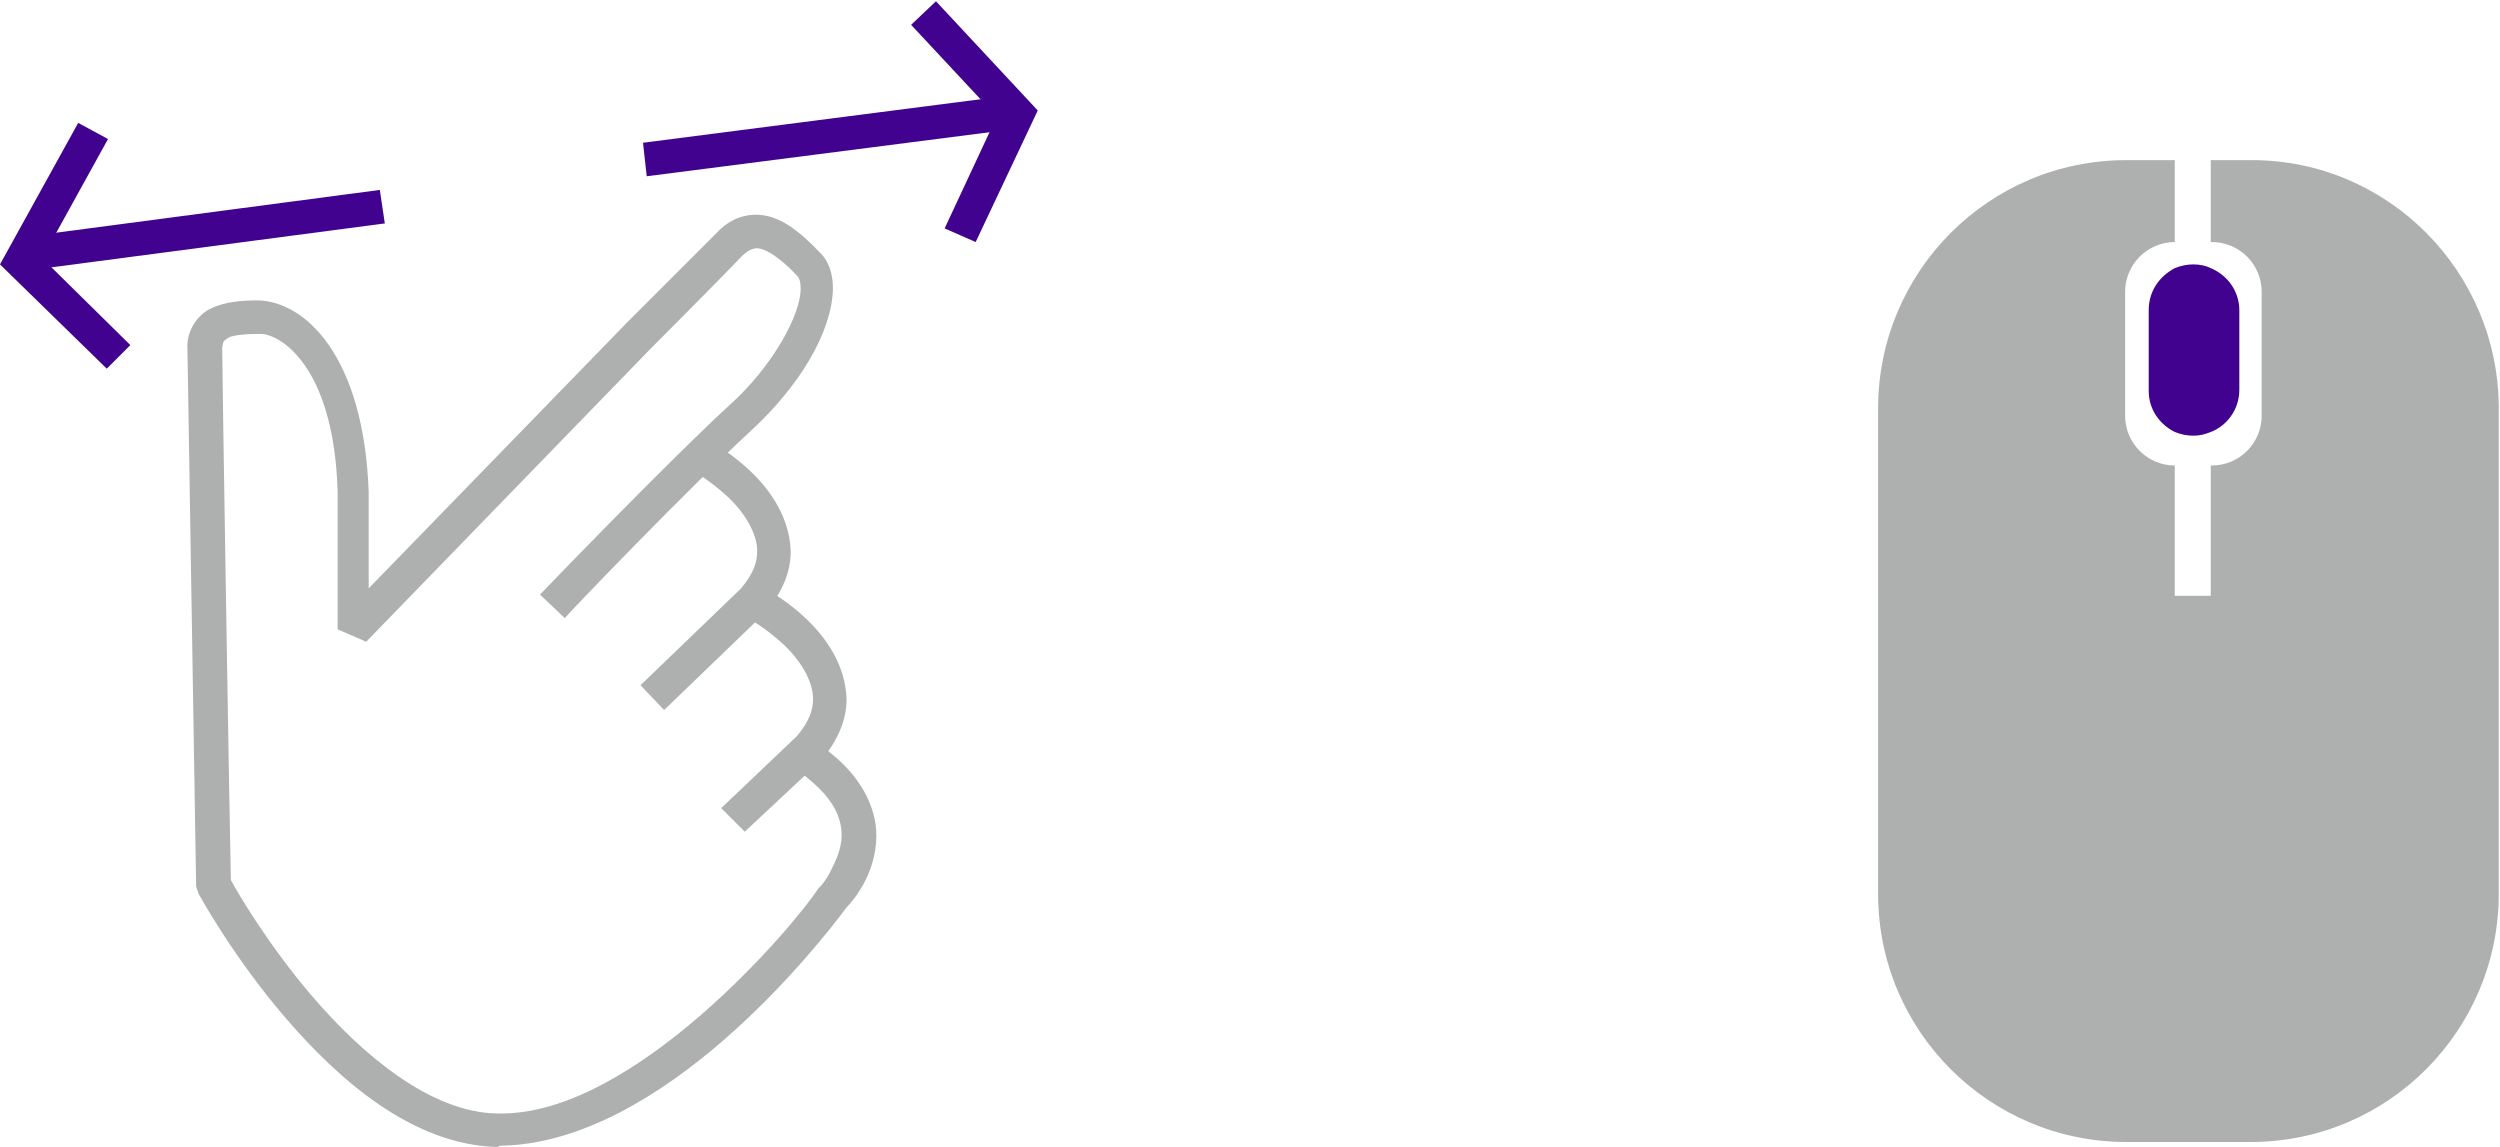 <svg xmlns="http://www.w3.org/2000/svg" width="201.4" height="92.4" xmlns:v="https://vecta.io/nano"><g fill="#410290"><path d="M51.8 11.5l28.7-3.7.4 2.7-28.8 3.7-.3-2.7z"/><path d="M76.1 18.4l4.2-9L73.4 2l2-1.9 8.2 8.8-5 10.6-2.5-1.1zM2.6 19l28-3.7.4 2.7-28.1 3.7-.3-2.7z"/><path d="M0 21.3L6.3 9.9h0l2.4 1.3-5.3 9.6 7.1 7-1.9 1.9L0 21.3z"/></g><g fill="#aeafaf"><path d="M40 92.4C33.2 92.2 27.3 87 23 82h0c-4.3-5-7-10-7-10h0l-.2-.6-.7-43.3h0c-.1-1.4.8-2.8 2-3.3h0c1.1-.5 2.4-.6 3.7-.6h0c3.8.1 8.5 4.5 8.9 15.4h0v7.8l20.7-21.3 7.3-7.3h0c.8-.9 1.9-1.5 3.2-1.5h0c1.8 0 3.4 1.2 5.2 3.1h0c.8.8 1 1.9 1 2.9h0c-.1 3.5-2.7 7.8-6.6 11.4h0c-4.8 4.4-15 15-15 15.1h0l-2-1.9s10.2-10.6 15.2-15.2h0c3.6-3.2 5.8-7.4 5.8-9.4h0c0-.6-.1-.9-.3-1.1h0C62.6 20.5 61.5 20 61 20h0c-.3 0-.7.1-1.3.7h0C58 22.5 52.5 28 52.5 28h0l-23 23.7-2.3-1V39.6c-.3-10.2-4.7-12.7-6.2-12.7h0c-1.3 0-2.2.1-2.6.3h0c-.4.3-.4.2-.5.8h0c0 1.9.6 38.9.7 42.9h0c.6 1.1 3 5.2 6.5 9.3h0c4.1 4.8 9.6 9.4 14.9 9.5h0 .2 0c10.9.2 24-15.4 25.7-18.1h0l.2-.2s.4-.4.8-1.2h0c.4-.8.9-1.8.9-2.9h0c0-1.4-.6-3-3.1-4.9h0l1.6-2.2c3.1 2.2 4.3 4.9 4.3 7.1h0c0 3.1-1.9 5.3-2.4 5.8h0c-2.3 3.1-14.8 19-27.9 19.2h0c-.2.1-.2.1-.3.1h0z"/><path d="M51.6 55.2l8.1-7.8c1-1.2 1.3-2.1 1.3-3h0c0-1.5-1.1-3.2-2.4-4.4h0c-1.3-1.2-2.5-1.9-2.5-1.9h0l1.4-2.4c0 .1 6 3.2 6.2 8.7h0c0 1.6-.6 3.2-2 4.9h0l-8.2 7.9-1.9-2h0z"/><path d="M58.1 65.1l6.1-5.8c1-1.2 1.3-2.1 1.3-3h0c0-1.5-1.1-3.2-2.4-4.4h0c-1.3-1.2-2.5-1.9-2.5-1.9h0l1.4-2.4c0 .1 6 3.2 6.2 8.7h0c0 1.6-.6 3.2-2 4.9h0L60 67l-1.9-1.9h0z"/></g><path d="M173.1 25v6.5c0 1.5.9 2.7 2.1 3.3.5.2 1 .3 1.5.3s.9-.1 1.4-.3c1.3-.5 2.3-1.8 2.3-3.4V25c0-1.5-.9-2.8-2.3-3.4-.4-.2-.9-.3-1.4-.3s-1 .1-1.5.3c-1.3.7-2.1 1.9-2.1 3.4z" fill="#410290"/><path d="M181.3 12.9h-3.2v6.6h.1c2.2 0 4 1.8 4 4v10c0 2.2-1.8 4-4 4h-.1V48h-2.9V37.5c-2.2 0-4-1.8-4-4v-10c0-2.2 1.8-4 4-4v-6.6h-3.9c-11.1 0-20 9-20 20v15.2V72c0 11.1 9 20 20 20h10c11.1 0 20-9 20-20V48.1 32.9c0-11-8.9-20-19.9-20 0 0-.1 0-.1 0h0z" fill="#aeafaf"/></svg>